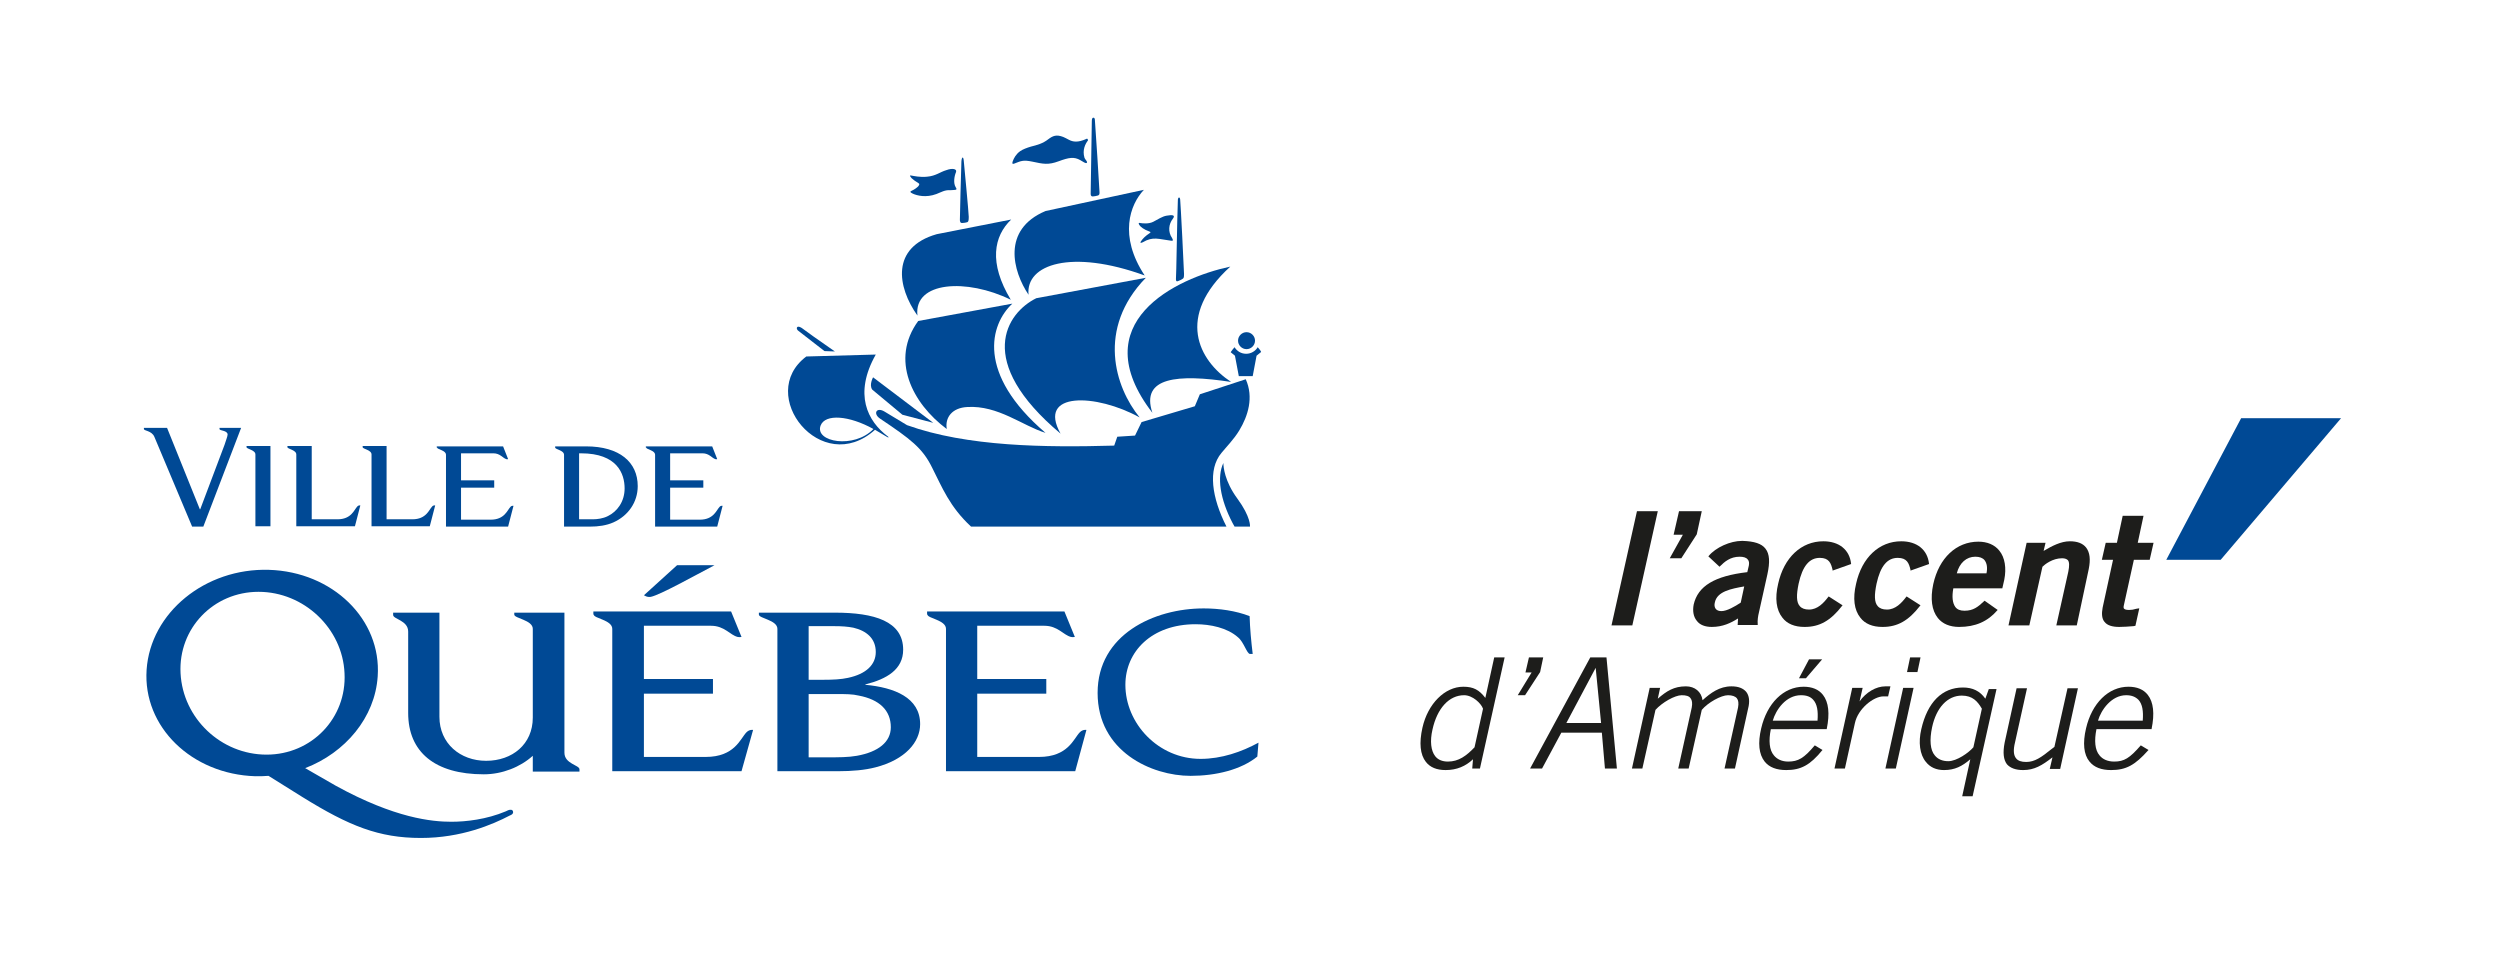 <?xml version="1.0" encoding="utf-8"?>
<!-- Generator: Adobe Illustrator 27.0.0, SVG Export Plug-In . SVG Version: 6.00 Build 0)  -->
<svg version="1.1" id="Calque_2_00000013874268731457049490000007630032601255058060_"
	 xmlns="http://www.w3.org/2000/svg" xmlns:xlink="http://www.w3.org/1999/xlink" x="0px" y="0px" viewBox="0 0 648 252"
	 style="enable-background:new 0 0 648 252;" xml:space="preserve">
<style type="text/css">
	.st0{fill:#004995;}
	.st1{fill:#1D1D1B;}
</style>
<g>
	<g>
		<polygon class="st0" points="561.5,145.1 580.9,108.4 606.8,108.4 575.6,145.1 		"/>
		<g>
			<g>
				<g>
					<path class="st1" d="M423.1,162.1h-5.4l6.6-29.6h5.4L423.1,162.1L423.1,162.1z"/>
				</g>
				<g>
					<path class="st1" d="M435.8,144.7h-3l3.4-6.1h-2.4l1.4-6.1h5.9l-1.3,6L435.8,144.7L435.8,144.7z"/>
				</g>
				<g>
					<path class="st1" d="M443.7,162.5c-1.7,0-3.1-0.5-3.9-1.6c-0.9-1.1-1.1-2.6-0.8-4.2c1.1-4.8,5.4-7.4,13.9-8.4l0.4-1.7
						c0.1-0.6,0.1-1.2-0.3-1.6c-0.4-0.5-1.1-0.7-2.1-0.7c-2.4,0-3.9,1.3-5.1,2.5l-0.1,0.1l-2.9-2.7l0.1-0.1c1.8-2.2,5.6-3.9,8.6-3.9
						l0.2,0c3,0.1,4.9,0.7,5.9,2c1.1,1.4,1.2,3.5,0.5,6.7l-2.2,9.9c-0.2,0.8-0.4,2-0.3,3l0,0.2h-5.2l0.1-1.7
						C448.6,161.5,446.5,162.5,443.7,162.5L443.7,162.5z M452.1,152c-3.4,0.6-7,1.3-7.6,4.1c-0.2,0.7-0.1,1.3,0.2,1.7
						c0.3,0.4,0.8,0.6,1.5,0.6c1.4,0,3.5-1.2,5-2.2L452.1,152L452.1,152z"/>
				</g>
				<g>
					<path class="st1" d="M467.8,162.5h-0.1c-2.5,0-4.5-0.8-5.7-2.4c-1.6-2-2-5-1.1-8.8c1.5-6.8,6-11,11.7-11c4.1,0,6.8,2.2,7.2,5.8
						l0,0.1l-4.8,1.7l0-0.2c-0.4-1.7-0.9-3.1-3.3-3.1c-2.7,0-4.5,2.1-5.5,6.7c-0.6,2.9-0.6,4.8,0.3,5.8c0.5,0.6,1.3,0.9,2.4,0.9
						c2.2,0,3.8-1.7,5-3.3l0.1-0.1l3.6,2.3l-0.1,0.1C474.5,160.9,471.6,162.5,467.8,162.5L467.8,162.5z"/>
				</g>
				<g>
					<path class="st1" d="M488,162.5h-0.1c-2.5,0-4.5-0.8-5.7-2.4c-1.6-2-2-5-1.1-8.8c1.5-6.8,6-11,11.7-11c4.1,0,6.8,2.2,7.2,5.8
						l0,0.1l-4.8,1.7l0-0.2c-0.4-1.7-0.9-3.1-3.3-3.1c-2.7,0-4.5,2.1-5.5,6.7c-0.6,2.9-0.6,4.8,0.3,5.8c0.5,0.6,1.3,0.9,2.4,0.9
						c2.2,0,3.8-1.7,5-3.3l0.1-0.1l3.6,2.3l-0.1,0.1C494.7,160.9,491.8,162.5,488,162.5L488,162.5z"/>
				</g>
				<g>
					<path class="st1" d="M507.8,162.5c-2.4,0-4.3-0.8-5.5-2.3c-1.6-2-2-5-1.2-8.8c1.5-6.8,6-11,11.7-11l0,0c2.3,0,4.2,0.8,5.4,2.3
						c1.5,1.8,1.9,4.6,1.3,7.6l-0.5,2.2h-12.7c-0.4,2.2-0.2,3.8,0.5,4.8c0.5,0.7,1.3,1,2.4,1c2.3,0,3.5-1,5.1-2.5l0.1-0.1l3.4,2.4
						l-0.1,0.1C515.2,161.1,512,162.5,507.8,162.5L507.8,162.5z M507.2,148.6h7.7c0.3-1.5,0.1-2.6-0.5-3.4c-0.5-0.6-1.3-0.9-2.4-0.9
						C509.7,144.3,507.9,145.9,507.2,148.6L507.2,148.6z"/>
				</g>
				<g>
					<path class="st1" d="M538.3,162.1H533l3.1-13.9c0.3-1.5,0.3-2.5-0.1-3c-0.3-0.3-0.8-0.5-1.5-0.5c-2.5,0-4.5,1.6-5.1,2.2
						l-3.4,15.2h-5.4l4.7-21.4h4.9l-0.5,2.1c2.2-1.3,4.5-2.5,6.8-2.5c1.9,0,3.3,0.5,4.2,1.6c1,1.3,1.2,3.1,0.7,5.6L538.3,162.1
						L538.3,162.1z"/>
				</g>
				<g>
					<path class="st1" d="M549.3,162.5c-1.8,0-3.1-0.4-3.8-1.3c-0.7-0.8-0.8-2.1-0.5-3.7l2.7-12.4h-2.9l1-4.4h2.9l1.5-7h5.4l-1.5,7
						h4.1l-1,4.4h-4.1l-2.6,11.8c-0.1,0.4-0.1,0.8,0.1,0.9c0.2,0.2,0.6,0.3,1.3,0.3c0.6,0,1.2-0.1,1.8-0.3c0.2,0,0.4-0.1,0.6-0.1
						l0.2,0l-1,4.5l-0.5,0.1C551.7,162.4,550.5,162.5,549.3,162.5L549.3,162.5z"/>
				</g>
				<g>
					<path class="st1" d="M374.7,199.6c-2.3,0-4-0.7-5.1-2.1c-1.5-1.9-1.8-4.9-0.9-8.9c1.4-6.2,5.8-10.6,10.6-10.6
						c2.6,0,4.1,0.8,5.7,2.9l2.3-10.5h2.7l-6.4,28.8h-2l0.2-2.4C379.9,198.6,377.6,199.6,374.7,199.6L374.7,199.6z M379.5,180.2
						c-3.9,0-7,3.4-8.2,8.9c-0.7,3-0.4,5.5,0.7,6.9c0.7,0.9,1.8,1.4,3.3,1.4c2.8,0,4.8-1.5,6.9-3.7l2.2-10
						C383.9,182.3,381.7,180.2,379.5,180.2L379.5,180.2z"/>
				</g>
				<g>
					<path class="st1" d="M395.3,180.2h-1.9l3.6-5.9h-1.6l0.9-3.9h3.7l-0.8,3.8L395.3,180.2L395.3,180.2z"/>
				</g>
				<g>
					<path class="st1" d="M419.1,199.2H416l-0.8-9.3h-10.5l-5,9.3h-3.1l15.6-28.8h4.2L419.1,199.2L419.1,199.2z M406,187.4h9
						l-1.4-14.3L406,187.4L406,187.4z"/>
				</g>
				<g>
					<path class="st1" d="M449.7,199.2H447l3.5-15.8c0.2-1.1,0.1-1.9-0.3-2.4c-0.4-0.5-1.2-0.8-2.3-0.8c-1.8,0-5.2,1.9-6.8,3.8
						l-3.4,15.2H435l3.5-15.8c0.2-1.1,0.1-1.9-0.3-2.4c-0.4-0.6-1.2-0.8-2.3-0.8c-1.8,0-5.1,1.9-6.8,3.8l-3.4,15.2H423l4.6-20.9h2.7
						l-0.6,2.8c2.3-2,4.2-3.2,7.3-3.2c2.3,0,4,1.4,4.3,3.6c2.1-1.9,4.4-3.6,7.5-3.6c1.8,0,3,0.5,3.8,1.4c0.8,1,1,2.5,0.5,4.4
						L449.7,199.2L449.7,199.2z"/>
				</g>
				<polygon class="st1" points="466.3,175.8 468.9,170.9 472.3,170.9 468.1,175.8 				"/>
				<g>
					<path class="st1" d="M463,199.6c-2.5,0-4.4-0.7-5.6-2.2c-1.5-1.9-1.8-4.8-0.9-8.6c1.5-6.5,5.8-10.8,11-10.8
						c2.2,0,3.9,0.7,5,2.1c1.5,1.9,1.8,4.9,1,8.8l0,0.1H459c-0.6,3-0.4,5.4,0.8,6.8c0.8,1,2.1,1.6,3.7,1.6c2.6,0,4.1-0.9,6.8-4.1
						l0.1-0.1l2,1.2l-0.1,0.1C469.2,198.3,466.8,199.6,463,199.6L463,199.6z M466.8,180.2c-3.9,0-6.5,3.8-7.3,6.6l0,0h11.6
						c0.2-2.5-0.1-4.3-1.1-5.4C469.3,180.6,468.3,180.2,466.8,180.2"/>
				</g>
				<g>
					<path class="st1" d="M478.2,199.2h-2.7l4.6-20.9h2.7l-0.8,3.5c1.7-2.4,4.3-3.9,6.7-3.9h1.3l-0.6,2.6h-1.2
						c-2.6,0-6.6,3.2-7.4,6.9L478.2,199.2L478.2,199.2z"/>
				</g>
				<g>
					<path class="st1" d="M491.4,199.2h-2.7l4.6-20.9h2.7L491.4,199.2L491.4,199.2z M497,174.2h-2.7l0.8-3.8h2.7L497,174.2
						L497,174.2z"/>
				</g>
				<g>
					<path class="st1" d="M511.3,206.4h-2.7l2.1-9.6c-2.1,1.8-4,2.8-6.8,2.8c-2,0-3.6-0.7-4.7-2.1c-1.6-1.9-2-5.1-1.2-8.5
						c1.6-7,5.4-10.8,10.8-10.8c2.5,0,4.4,0.9,5.8,2.9l0.9-2.5h2L511.3,206.4L511.3,206.4z M508.5,180.3c-3.7,0-6.6,3.1-7.7,8.2
						c-0.7,3.3-0.5,5.9,0.7,7.3c0.8,1,2,1.5,3.5,1.5c2.2,0,5.3-2.2,6.5-3.6l2.2-10C512.6,181.8,511.3,180.3,508.5,180.3L508.5,180.3
						z"/>
				</g>
				<g>
					<path class="st1" d="M524.4,199.6c-1.9,0-3.3-0.5-4.2-1.5c-0.9-1.2-1.1-3-0.6-5.6l3.1-14.1h2.7l-3.1,14c-0.5,2-0.4,3.4,0.3,4.2
						c0.5,0.6,1.3,0.9,2.6,0.9c2.2,0,3.9-1.2,6.5-3.3l0.8-0.6l3.4-15.2h2.7l-4.6,20.9h-2.7l0.7-3
						C529.3,198.4,527.3,199.6,524.4,199.6L524.4,199.6z"/>
				</g>
				<g>
					<path class="st1" d="M547.2,199.6c-2.5,0-4.4-0.7-5.6-2.2c-1.5-1.8-1.8-4.8-0.9-8.6c1.5-6.5,5.8-10.8,11-10.8
						c2.2,0,3.9,0.7,5,2.1c1.5,1.9,1.8,4.9,1,8.8l0,0.1h-14.3c-0.6,3-0.4,5.4,0.8,6.8c0.8,1,2.1,1.6,3.8,1.6c2.6,0,4-0.9,6.8-4.1
						l0.1-0.1l2,1.2l-0.1,0.1C553.4,198.3,551.1,199.6,547.2,199.6L547.2,199.6z M551.1,180.2c-3.8,0-6.5,3.8-7.3,6.6l0,0h11.6
						c0.2-2.5-0.1-4.3-1.1-5.4C553.5,180.6,552.5,180.2,551.1,180.2L551.1,180.2z"/>
				</g>
			</g>
		</g>
	</g>
	<g>
		<g>
			<path class="st0" d="M167.5,116c0,0.5,2.3,0.7,2.3,1.9v18.6h16.1l1.4-5.4c0,0-0.5-0.1-0.8,0.3c-0.8,0.8-1.5,3.3-5.1,3.3h-7.7
				v-8.3h8.6v-1.9h-8.6v-7h8.4c1.7,0,2.4,1.2,3.3,1.5c0.2,0.1,0.5,0,0.5,0l-1.3-3.3h-17.2V116z"/>
			<path class="st0" d="M152.9,136.5c2.2,0,4.3-0.3,6.1-1.1c3.8-1.7,6.3-5.2,6.3-9.4c0-6.2-4.7-10.3-13.4-10.3h-8v0.3
				c0,0.5,2.3,0.7,2.3,1.9v18.6H152.9z M157.5,133.8c-1.2,0.6-2.7,0.8-3.8,0.8h-3.6v-17.1h0.5c9.4,0,11.3,5.3,11.3,9.1
				C161.9,130,160,132.6,157.5,133.8z"/>
			<path class="st0" d="M37.3,111.2c0,0.5,2,0.4,2.7,2l9.8,23.3h2.9l9.8-25.6h-5.6v0.3c0,0.5,2,0.3,2.1,1.4c0,0.5-0.5,1.7-0.8,2.7
				L51.9,132h-0.1l-8.5-21.1h-6V111.2z"/>
			<path class="st0" d="M113.3,116c0,0.5,2.3,0.7,2.3,1.9v18.6h16.1l1.4-5.4c0,0-0.5-0.1-0.8,0.3c-0.8,0.8-1.5,3.3-5.1,3.3h-7.7
				v-8.3h8.6v-1.9h-8.6v-7h8.4c1.7,0,2.4,1.2,3.3,1.5c0.2,0.1,0.5,0,0.5,0l-1.3-3.3h-17.2V116z"/>
			<path class="st0" d="M94,115.6v0.3c0,0.5,2.3,0.7,2.3,1.9v18.6h15.1l1.4-5.4c0,0-0.5-0.1-0.8,0.3c-0.8,0.8-1.5,3.3-5.1,3.3h-6.7
				v-19H94z"/>
			<path class="st0" d="M74.5,115.6v0.3c0,0.5,2.3,0.7,2.3,1.9v18.6H92l1.4-5.4c0,0-0.5-0.1-0.8,0.3c-0.8,0.8-1.5,3.3-5.1,3.3h-6.7
				v-19H74.5z"/>
			<path class="st0" d="M70.1,136.5v-20.9h-6.2v0.3c0,0.5,2.3,0.7,2.3,1.9v18.6H70.1z"/>
		</g>
		<g>
			<path class="st0" d="M168.7,154.7c2.4-0.5,11-5.3,16.5-8.2h-9.7l-8.6,7.8C166.9,154.2,167.6,154.9,168.7,154.7z"/>
			<path class="st0" d="M133.3,158.7v0.6c0,1,4.8,1.4,4.8,3.7V186c0,6.9-5.3,11.2-12.1,11.2c-6.7,0-12.1-4.5-12.1-11.4v-27h-12
				c0,0,0,0,0,0.6c0,1.1,3.9,1.4,3.9,4.3v21.1c0,10.1,6.9,15.9,19.6,15.9c4.8,0,9.5-1.9,12.7-4.8v4.1h12.1c0,0,0,0,0-0.6
				c0-1.1-3.9-1.4-3.9-4.3v-36.3H133.3z"/>
			<path class="st0" d="M324.7,169.5c-0.4-3.3-0.7-6.5-0.8-9.8c-3.6-1.4-7.9-2-11.9-2c-12.9,0-27.5,6.8-27.5,21.9
				c0,15.2,14,21.5,24.1,21.5c6.6,0,13.1-1.6,17.3-5l0.3-3.6c-4.4,2.4-9.6,4.2-15,4.2c-11,0-19.5-9.2-19.5-19.2
				c0-8.6,6.8-15.7,18.2-15.7c3.8,0,8.2,0.9,11,3.4c1.5,1.2,2.3,4.3,3.1,4.3H324.7z"/>
			<path class="st0" d="M153.9,159.3c0,1,4.8,1.4,4.8,3.7v36.9h33.5l3-10.7c0,0-0.9-0.2-1.7,0.6c-1.6,1.6-3,6.4-10.6,6.4h-16v-16.4
				h17.9v-3.8h-17.9v-13.8h17.4c3.5,0,4.9,2.4,6.9,2.9c0.5,0.1,1,0,1,0l-2.7-6.6h-35.7V159.3z"/>
			<path class="st0" d="M240.4,159.3c0,1,4.8,1.4,4.8,3.7v36.9h33.5l2.9-10.7c0,0-0.9-0.2-1.7,0.6c-1.6,1.6-3,6.4-10.6,6.4h-16
				v-16.4h17.9v-3.8h-17.9v-13.8h17.4c3.5,0,4.9,2.4,6.9,2.9c0.5,0.1,1,0,1,0l-2.7-6.6h-35.6V159.3z"/>
			<path class="st0" d="M196.7,158.7v0.6c0,1,4.8,1.4,4.8,3.7v36.9h15.7c3.7,0,7-0.3,9.7-1c7.8-2,11.6-6.6,11.6-11.2
				c0-6.9-6.7-9.5-14.2-10.2v-0.1c5.6-1.4,9.8-3.9,9.8-9c0-7.4-7.5-9.6-17.7-9.6H196.7z M216.3,162.3c1.8,0,3.4,0.1,4.9,0.4
				c3.4,0.8,5.8,2.8,5.8,6.3c0,3.3-2.5,5.7-7.2,6.7c-1.8,0.4-3.9,0.5-6.4,0.5h-3.8v-13.9H216.3z M217,179.9c2.1,0,4,0,5.6,0.4
				c5.3,1,8.3,3.8,8.3,8.2c0,3.8-3.2,6.4-8.8,7.4c-2.2,0.4-4.8,0.4-7.6,0.4h-4.9v-16.4H217z"/>
			<path class="st0" d="M133,210.5c0,0.5-0.4,0.7-0.9,0.9c-4.4,2.3-12.5,5.8-23,5.8c-10.9,0-18.6-3.1-30.7-10.6l-8.8-5.5
				c-1.1,0.1-2.2,0.1-3.4,0.1c-16.5-0.5-29.2-12.8-28.2-27.6c1-14.8,15.2-26.4,31.7-25.9c16.5,0.5,29.2,12.8,28.2,27.6
				c-0.7,10.7-8.4,19.8-18.8,23.8l8,4.6c15.3,8.4,24.9,9.3,29.9,9.3c3.8,0,9.1-0.6,14.1-2.7c0.4-0.2,0.8-0.4,1.1-0.4
				C132.7,209.8,133,210.1,133,210.5z M67,153.4c-11.7,0-20.8,9.5-20.2,21.1c0.6,11.7,10.5,21.1,22.3,21.1
				c11.7,0,20.8-9.5,20.2-21.1C88.8,162.9,78.8,153.4,67,153.4z"/>
		</g>
		<g>
			<path class="st0" d="M237.8,81.8c-5.3-7.5-6.9-17.7,5-21.1l19.3-3.8c-4.5,4.3-5.9,11.2-0.1,20.8
				C250.6,72.1,236.8,72.9,237.8,81.8z"/>
			<path class="st0" d="M296.7,71.4c-6.8-10.3-3.8-18.4-0.2-22.2L271,54.7c-11.4,4.8-8.5,15.6-4.4,21.7
				C265.8,68.5,277.7,64.5,296.7,71.4z"/>
			<path class="st0" d="M274.9,112.4c-22.4-18.8-14-31.3-6.3-35.1L297,72c-12.8,13.2-8,28.4-1.6,36.2
				C284.2,102,268.7,101.4,274.9,112.4z"/>
			<path class="st0" d="M250.7,105.5c-3.9,0.2-5.8,2.7-5.3,5.7c-9-6.7-14.7-18-7.4-28l24.4-4.5c-5.8,5.4-9.4,18.1,8.6,33.5
				C265.1,110.4,258.7,105,250.7,105.5z"/>
			<path class="st0" d="M318.9,69.1c-14.1,3-38.2,14.5-20.2,37.9c-3.1-9.3,6.6-10.1,20.4-8C310.6,93.4,304.7,82,318.9,69.1z"/>
			<path class="st0" d="M288.8,115.5l0.8-2.3l4.6-0.3l1.7-3.5l13.8-4.1l1.3-3.1l11.9-3.9c2.1,4.7,0.6,9.5-1.7,13.3
				c-1.4,2.3-3.3,4.2-4.6,5.8c-3.6,4.3-2.5,11.6,1.3,19.1h-66.2c-5.6-5.2-7.5-10.2-10.1-15.3c-2.5-5.1-5.6-7.4-13.5-12.7
				c-1.9-1.3-0.9-3.1,1.2-1.8l5.8,3.5C250.7,115.8,271,116,288.8,115.5z"/>
			<path class="st0" d="M213.7,91l2.7,0.1c-4.2-2.9-7.7-5.4-8.6-6.1c-1.4-0.9-1.6,0.3-0.8,0.8L213.7,91z"/>
			<path class="st0" d="M226.3,97.8c0,0-1.1,2-0.2,3.2l7.8,6.5l8,2.1L226.3,97.8z"/>
			<path class="st0" d="M249.2,41.8c0.1-1.2,0.5-1.3,0.6-0.2c0.1,1.1,1.3,13.6,1.3,14.6c0,1-0.1,1.3-0.4,1.4
				c-0.3,0.1-0.9,0.2-1.3,0.2c-0.4,0-0.5-0.1-0.6-0.7C248.8,56.5,249.1,44,249.2,41.8z"/>
			<path class="st0" d="M283,31.4c0-0.5,0.1-0.9,0.4-0.9c0.3,0,0.4,0.3,0.4,0.7c0.1,0.9,1.2,18.2,1.2,18.7c0,0.5-0.1,0.7-0.5,0.8
				c-0.5,0.1-0.7,0.2-1.1,0.2c-0.4,0.1-0.7-0.1-0.7-0.6C282.7,49.9,283,32.3,283,31.4z"/>
			<path class="st0" d="M305.3,51.9c0-0.8,0.5-1,0.6-0.2c0.1,0.8,1,18.3,1,19.3c0,1-0.1,1.1-0.4,1.3c-0.3,0.2-0.5,0.3-1,0.5
				c-0.4,0.2-0.7,0.2-0.7-0.4C304.9,71.9,305.1,57,305.3,51.9z"/>
			<path class="st0" d="M295.3,58.3c-0.3-0.5-0.1-0.6,0.2-0.5c0.6,0.1,2.2,0.3,3.4-0.3c1.2-0.6,2.3-1.4,3.5-1.6
				c1.6-0.3,2.3-0.1,1.6,0.8c-1.1,1.4-1.3,3.4-0.2,5c0.3,0.5,0.3,0.8-0.2,0.7c-3.3-0.4-4.7-1.2-7.4,0.4c-0.6,0.3-0.7,0.1-0.5-0.2
				c0.6-0.9,1.3-1.5,2.2-2.1c0.5-0.3,0.3-0.4,0-0.5C296.5,59.5,295.6,58.8,295.3,58.3z"/>
			<path class="st0" d="M281.6,36c-2.2,1-3.5,0.8-4.6,0.2c-0.5-0.3-1-0.5-1.4-0.7c-1.8-0.7-2.7-0.3-3.9,0.6
				c-1.4,1.1-2.9,1.5-4.5,1.9c-1,0.3-2.1,0.7-2.8,1.2c-1.1,0.8-1.6,1.8-1.9,2.6c-0.2,0.6-0.1,0.8,0.4,0.6c1.8-0.7,2.3-1,4.7-0.5
				c2.8,0.6,4.1,0.9,6.8-0.1c2.7-1,4-1.2,5.6-0.3c0.7,0.4,1.5,1,1.7,0.7c0.3-0.3-0.5-0.9-0.6-1.3c-0.6-2,0.2-3.6,0.9-4.5
				C282,36.2,281.9,35.8,281.6,36z"/>
			<path class="st0" d="M247.7,48.5c-0.6-1-0.4-2.7,0.1-3.9c0.3-0.8-0.9-1.1-2.5-0.5c-1.7,0.5-2.7,1.5-5,1.7
				c-1.8,0.2-3.5-0.2-4.1-0.3c-0.5-0.1-0.4,0.1,0.1,0.7c0.3,0.3,1.1,0.9,1.8,1.3c0.3,0.2,0.2,0.4-0.1,0.8c-0.3,0.3-0.9,0.8-1.8,1.2
				c-0.2,0.1-0.5,0.3,0.4,0.7c1.1,0.5,3.4,1.1,6.1,0.1c1.3-0.5,2.2-1.1,3.6-1C247.9,49.2,248.2,49.3,247.7,48.5z"/>
			<path class="st0" d="M325.3,88.3c0,1.2-1,2.2-2.2,2.2c-1.2,0-2.2-1-2.2-2.2c0-1.2,1-2.2,2.2-2.2
				C324.3,86.1,325.3,87.1,325.3,88.3z"/>
			<path class="st0" d="M326,90c-0.6,1-1.7,1.7-3,1.7c-1.3,0-2.4-0.7-3-1.7c-0.8,0.9-1,1.3-1,1.3l1.1,0.9l1,5.3h3.6l1-5.3l1.1-0.9
				C327,91.3,326.8,90.9,326,90z"/>
			<path class="st0" d="M317.1,120c-1.7,3.6-0.9,9.3,2.4,15.6l0.5,0.9h4c0,0,0.3-2.4-3.3-7.3C317.4,124.7,317.1,121,317.1,120z"/>
			<path class="st0" d="M230.1,113.1c0.3,0.2,0.3,0.4-0.1,0.2c-0.3-0.2-2.2-1.3-3.2-1.9c-13.9,12.5-31-9.1-17.8-19l18-0.5
				C221.2,102.2,224.9,109.2,230.1,113.1z M226.4,111.2c-6.3-3.5-12.5-4-13.7-0.9C211.1,114.6,221.4,116.4,226.4,111.2z"/>
		</g>
	</g>
</g>
</svg>
